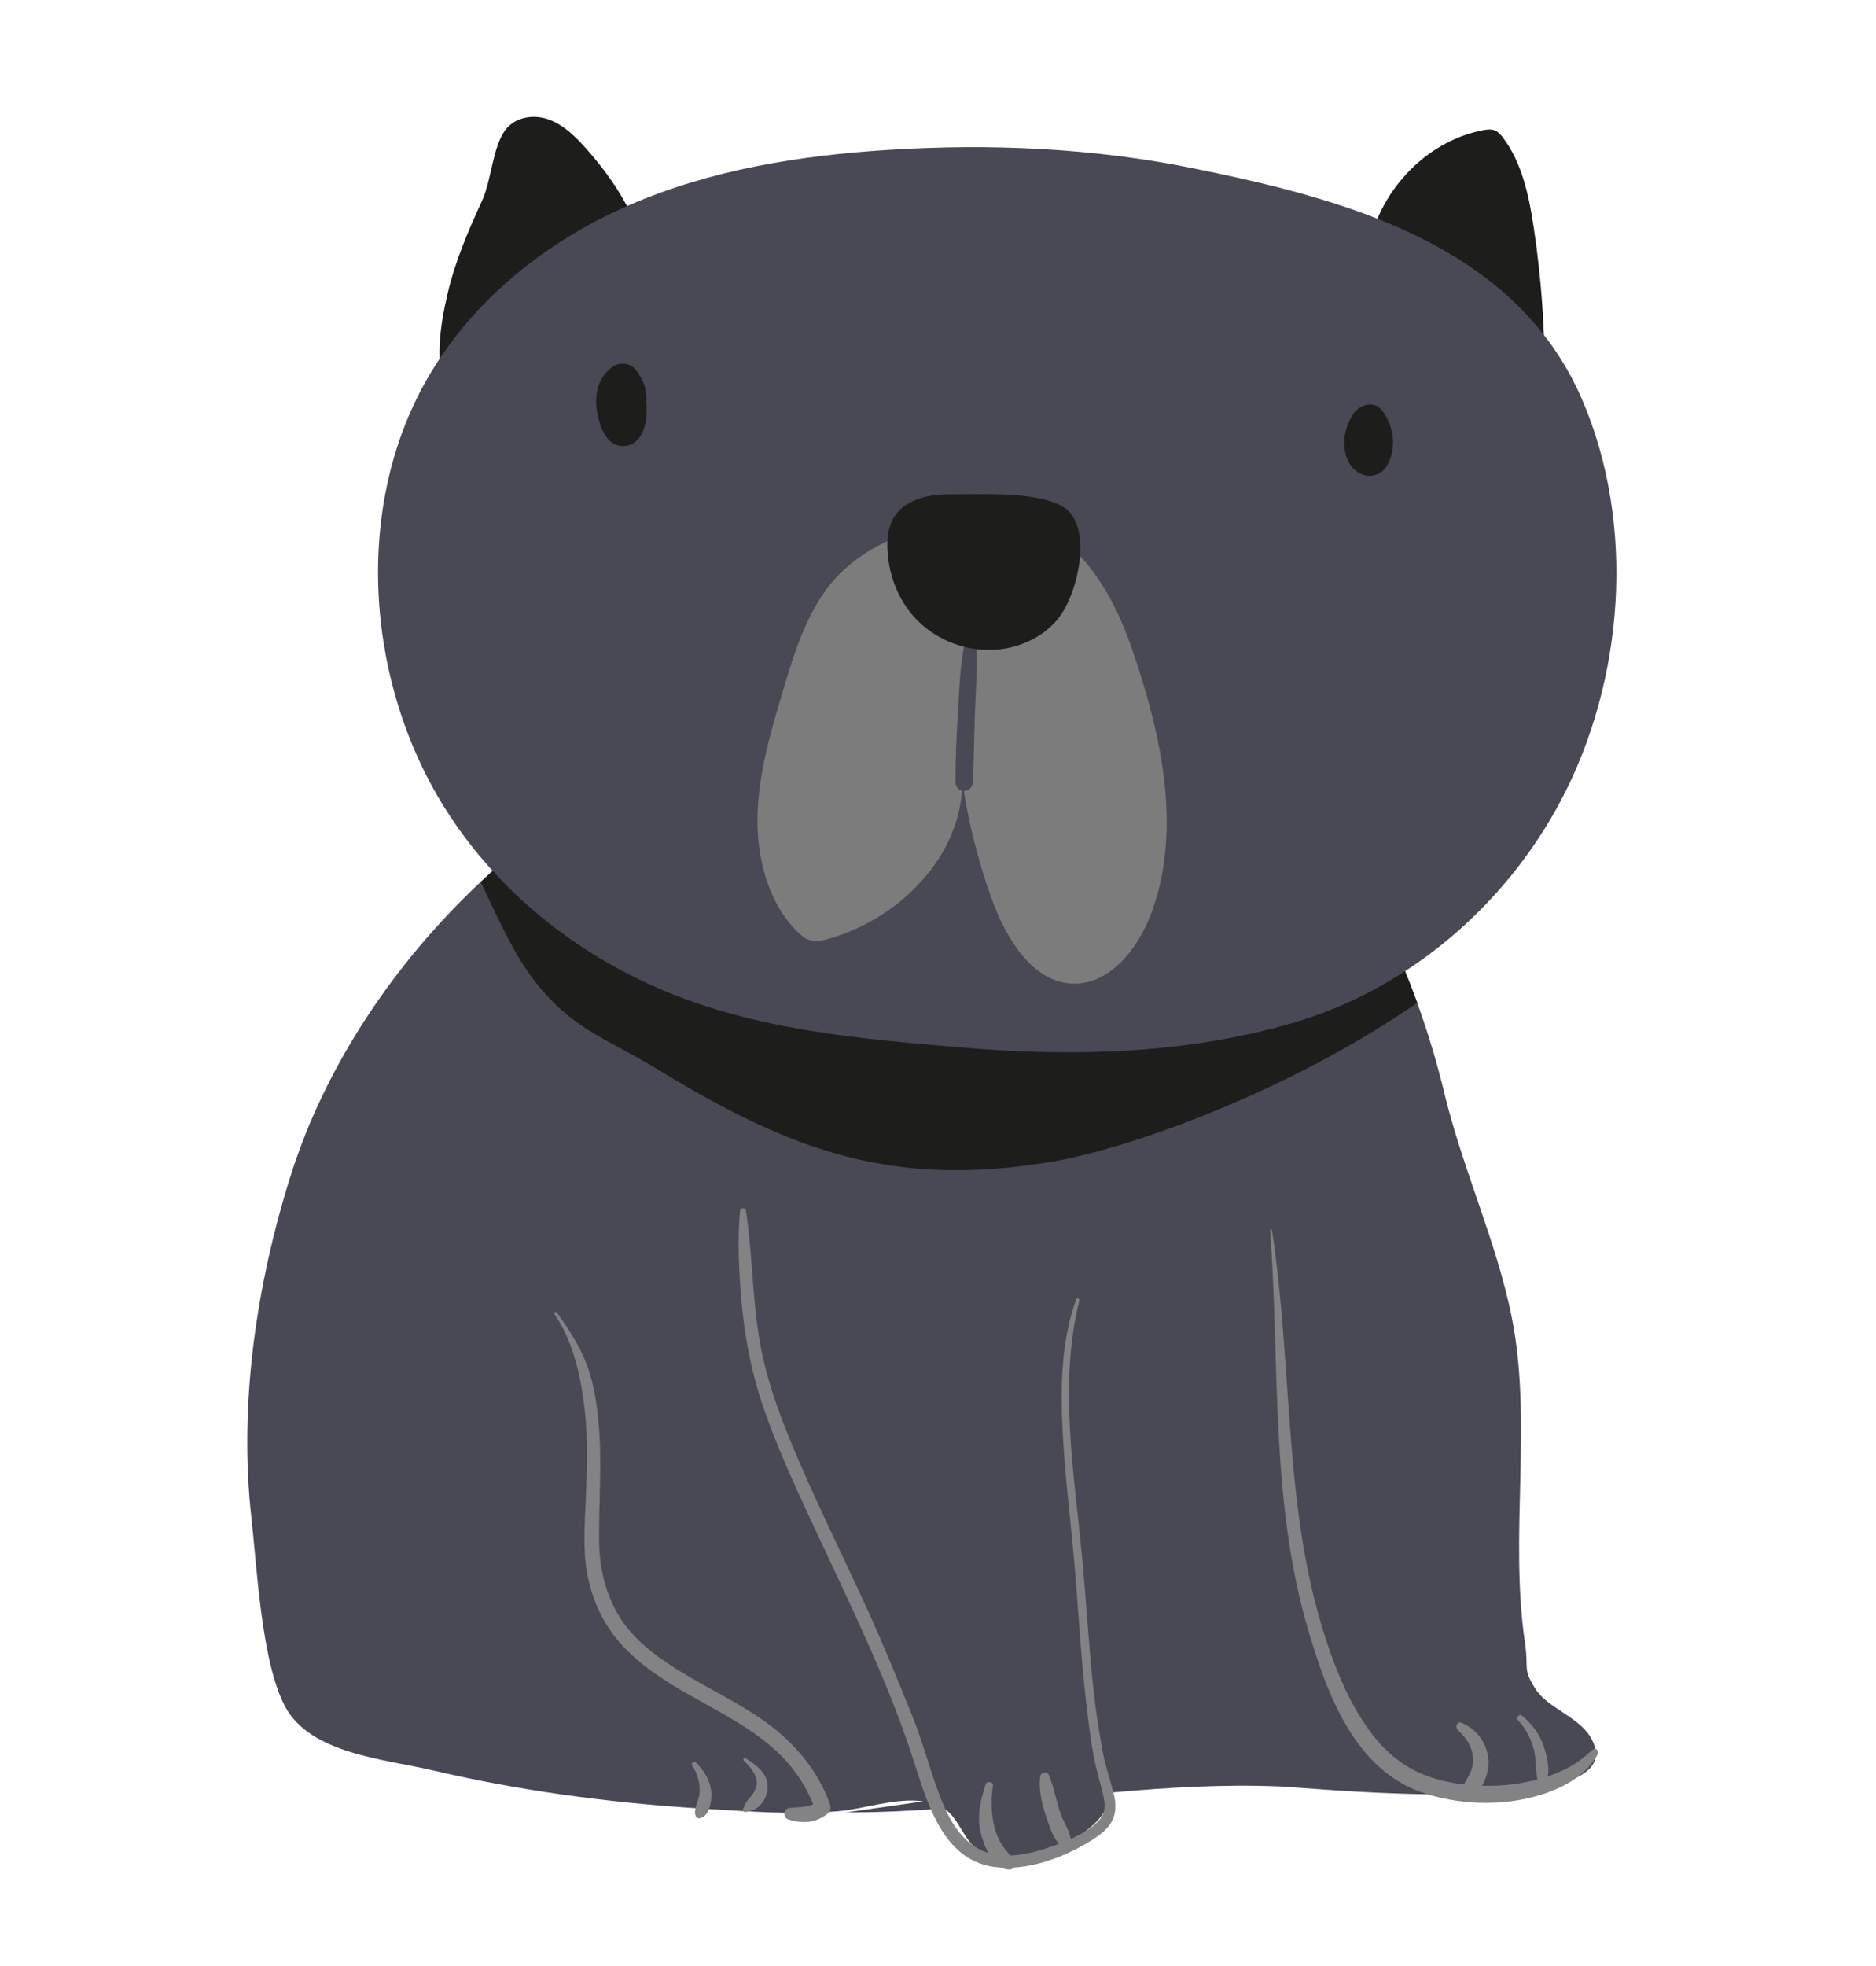 <?xml version="1.0" encoding="utf-8"?>
<!-- Generator: Adobe Illustrator 26.1.0, SVG Export Plug-In . SVG Version: 6.00 Build 0)  -->
<svg version="1.1" id="Layer_1" xmlns="http://www.w3.org/2000/svg" xmlns:xlink="http://www.w3.org/1999/xlink" x="0px" y="0px"
	 viewBox="0 0 595.28 623.62" style="enable-background:new 0 0 595.28 623.62;" xml:space="preserve">
<style type="text/css">
	.st0{fill:#484955;}
	.st1{fill:#838385;}
	.st2{fill:#1D1D1B;}
	.st3{fill:#7D7C7C;}
</style>
<g>
	<g>
		<g>
			<path class="st0" d="M506.27,557.65L506.27,557.65c-0.55,2.49-2.57,4.46-5.71,6.04c-6.86,3.44-19.01,4.91-32.4,5.36
				c-1.67,0.05-3.37,0.09-5.08,0.11c-3.34,0.05-6.73,0.04-10.1-0.01c-21.35-0.3-42.07-2.28-46.94-2.49
				c-17.68-0.73-35.23,0.31-52.74,1.88c-0.59,0.05-1.17,0.11-1.75,0.16c0.52,2.09-0.06,4.27-1.43,6.41c0,0.01-0.01,0.01-0.01,0.01
				c-1.23,1.94-3.13,3.84-5.45,5.61c-0.01,0.01-0.02,0.02-0.04,0.02c-1.45,1.12-3.08,2.16-4.81,3.13c-0.94,0.53-1.92,1.03-2.92,1.5
				c-5.08,2.41-10.72,4.05-15.67,4.35c-2.51,0.16-4.84-0.04-6.82-0.64h-0.01c-0.9-0.26-1.71-0.62-2.45-1.07
				c-1.34-0.81-2.42-1.75-3.36-2.75l-0.01-0.01c-3.46-3.76-4.75-8.52-8.6-11.34c-0.13-0.11-0.26-0.2-0.41-0.28
				c-1.4,0.1-2.8,0.2-4.21,0.29h-0.01c-7.68,0.52-15.37,0.87-23.08,0.95c-1.29,0.02-2.57,0.03-3.84,0.03l24.57-3.52
				c-8.73-1.24-18.81,2.43-26.96,3.12c-0.95,0.08-1.9,0.15-2.85,0.21h-0.01c-4.7,0.3-9.45,0.36-14.21,0.28
				c-3.76-0.06-7.52-0.21-11.28-0.41c0,0,0,0-0.01,0c-0.61-0.03-1.23-0.06-1.83-0.1c-3.65-0.2-7.28-0.44-10.88-0.66
				c-0.66-0.04-1.31-0.08-1.97-0.12c-0.78-0.04-1.55-0.1-2.33-0.16c-28.2-1.83-56.29-5.62-83.81-12.09
				c-14.79-3.48-38.45-5.14-46.42-20.2c-7.46-14.09-8.85-43.71-10.66-59.84c-4.05-35.99,1.62-74.25,12.52-108.71
				c11.12-35.14,33.3-67.76,60.23-92.96c2.25-2.11,4.53-4.16,6.84-6.16c7.5-6.49,17.28-13.19,28.27-19.35
				c28.45-15.99,65.06-28.48,91.57-24.79l76.84-0.48c12.41,0.2,23.58,3.32,33.61,8.57c7.43,3.9,14.22,8.96,20.42,14.89
				c6.82,6.52,12.92,14.09,18.33,22.28c8.85,13.39,15.88,28.45,21.3,43.37c3.57,9.87,6.44,19.68,8.67,28.89
				c5.75,23.86,16.57,47.1,21.33,70.87c6.67,33.35-0.87,69.42,4.23,103.56c1.2,8.04-0.9,7.84,3.36,14.43
				c3.82,5.89,13.29,8.68,17.2,14.87c0.91,1.45,1.48,2.79,1.74,4.04C506.46,555.78,506.46,556.75,506.27,557.65z"/>
			<path class="st1" d="M403.61,390.19c4.41,28.94,4.57,58.24,8.08,87.28c1.73,14.34,4.5,28.57,8.96,42.32
				c3.53,10.86,8.05,21.74,15.14,30.8c4.3,5.49,9.77,9.91,16.28,12.47c5.71,2.25,11.88,3.15,17.98,3.37
				c6.59,0.24,13.15-0.57,19.47-2.44c2.99-0.88,5.91-2.08,8.65-3.58c2.68-1.46,4.95-3.42,7.25-5.42c0.98-0.85,2.08,0.43,1.55,1.43
				c-4.59,8.59-15.25,12.74-24.28,14.43c-9.89,1.84-20.42,1.16-30.03-1.79c-22.64-6.96-31.54-31.59-37.59-52.14
				c-12.1-41.1-8.91-84.41-12.05-126.64C403.01,389.93,403.55,389.81,403.61,390.19L403.61,390.19z"/>
			<path class="st1" d="M342.46,412.56c-6.52,26.57-1.68,54.45,0.88,81.2c1.36,14.17,2.11,28.39,3.67,42.54
				c0.75,6.78,1.77,13.53,3.08,20.23c0.79,4.06,2.15,7.96,3.19,11.96c0.72,2.76,1.04,5.69-0.08,8.39c-1.41,3.39-4.74,5.6-7.75,7.43
				c-8.58,5.2-19.93,9.29-30.11,7.86c-16.58-2.32-21.37-21.27-25.75-34.67c-8.22-25.18-20.08-49.01-31.21-72.98
				c-6.05-13.03-12.24-26.24-16.75-39.9c-4.24-12.85-6.2-26.31-6.94-39.79c-0.38-6.91-0.5-13.86,0.13-20.75
				c0.1-1.05,1.71-1.16,1.88-0.09c2.06,13.64,1.98,27.51,4.31,41.15c2.41,14.05,7.6,27.05,13.26,40.06
				c5.84,13.43,12.26,26.6,18.45,39.88c6.09,13.06,11.59,26.3,16.94,39.68c3.2,8,5.31,16.37,8.37,24.42
				c2.51,6.62,5.84,13.51,12.23,17.14c8.24,4.69,19.17,1.16,27.22-2.05c4.06-1.62,9.12-4,11.83-7.59c1.7-2.25,1.25-5.02,0.66-7.59
				c-0.92-4.02-2.19-7.94-2.93-12.01c-1.23-6.71-2-13.51-2.74-20.29c-1.55-14.16-2.25-28.38-3.53-42.56
				c-1.23-13.58-2.95-27.12-3.61-40.75c-0.62-12.9-0.46-26.03,3.36-38.47c0.29-0.95,0.62-1.89,0.95-2.83
				C341.68,411.51,342.62,411.9,342.46,412.56L342.46,412.56z"/>
			<path class="st1" d="M176.73,416.31c3.68,5.29,7.22,10.54,9.49,16.62c2.19,5.87,3.14,12.14,3.71,18.35
				c1.14,12.52,0.07,25.03,0.17,37.55c0.07,8.44,2.03,16.81,6.47,24.04c3.71,6.02,9.27,10.68,15.06,14.6
				c9.46,6.4,19.99,11.03,29.44,17.45c10.02,6.8,18.2,15.82,22.26,27.38c0.37,1.04,0.29,2.23-0.65,2.97
				c-3.8,2.99-8.07,3.29-12.57,1.84c-1.75-0.56-1.5-3.35,0.32-3.6c3.16-0.43,6.42,0.03,9.06-2.05c-0.22,0.99-0.43,1.98-0.65,2.97
				c-2.59-7.35-6.86-13.83-12.61-19.11c-5.49-5.03-11.92-8.93-18.37-12.59c-12.57-7.11-26.34-13.79-34.62-26.16
				c-3.41-5.09-5.61-10.8-6.79-16.79c-1.58-8-0.89-16.14-0.57-24.22c0.4-9.89,0.74-19.81-0.49-29.65
				c-1.22-9.8-3.68-20.77-9.39-28.99C175.66,416.42,176.38,415.81,176.73,416.31L176.73,416.31z"/>
			<path class="st1" d="M236.64,557.73c3.22,2.11,6.78,4.48,6.93,8.75c0.16,4.19-2.89,8.02-7.05,8.29
				c-0.49,0.03-1.02-0.39-0.78-0.93c0.6-1.35,1.01-2.36,2.07-3.45c1.01-1.05,1.71-2.2,2.16-3.58c0.96-2.93-1.89-6.53-3.91-8.27
				C235.59,558.12,236.1,557.37,236.64,557.73L236.64,557.73z"/>
			<path class="st1" d="M220.87,559.12c2.51,2.54,4.36,5.36,4.8,8.97c0.32,2.63-0.4,8.25-3.71,8.66c-0.47,0.06-0.98-0.14-1.17-0.6
				c-0.93-2.2,0.94-4.87,1.17-7.16c0.31-3.1-0.59-6.28-2.26-8.88C219.16,559.28,220.16,558.4,220.87,559.12L220.87,559.12z"/>
			<path class="st1" d="M483,544.23c3.12,2.66,5.4,5.54,6.76,9.44c1.3,3.76,2.61,9.23,0.22,12.76c-0.36,0.54-1.21,0.44-1.47-0.13
				c-1.55-3.31-0.87-7.4-1.71-10.96c-0.82-3.48-2.62-7.11-5.13-9.66C480.88,544.88,482.14,543.5,483,544.23L483,544.23z"/>
			<path class="st1" d="M463.81,546.48c4.84,2.03,8.07,6.45,8.48,11.71c0.37,4.8-2.45,11.73-7.73,12.62
				c-1.02,0.17-1.76-0.8-1.46-1.74c1.15-3.62,4-6.1,4.31-10.08c0.33-4.12-1.9-7.52-4.82-10.22
				C461.59,547.84,462.32,545.86,463.81,546.48L463.81,546.48z"/>
			<path class="st1" d="M332.82,563c1.72,4.25,2.44,8.92,4.05,13.24c0.56,1.5,5.07,8.72,1.7,9.4c-3.54,0.72-5.63-6.55-6.46-8.97
				c-1.38-4.04-2.69-8.89-2.04-13.18C330.28,562.17,332.25,561.58,332.82,563L332.82,563z"/>
			<path class="st1" d="M315.07,566.52c-0.69,4.2-0.58,8.7,0.44,12.83c0.52,2.12,1.33,4.2,2.53,6.03c1.24,1.9,3.43,3.63,3.69,5.99
				c0.08,0.69-0.33,1.57-1.12,1.63c-5.36,0.37-8.34-7.37-9.4-11.55c-1.31-5.14-0.09-10.57,1.56-15.45
				C313.19,564.73,315.29,565.17,315.07,566.52L315.07,566.52z"/>
		</g>
	</g>
	<path class="st2" d="M449.71,318.08c-39.03,27.1-90.12,46.26-117.08,50.61c-49.61,8.01-81.51-3.61-123.42-29.19
		c-17.41-10.63-28.72-13.08-41.45-30.87c-5.44-7.61-10.59-19.19-15.23-28.87c2.25-2.11,4.53-4.16,6.84-6.16
		c7.5-6.49,17.28-13.19,28.27-19.35c25.31-0.26,51.18,1.8,70.06,1.59c41.31-0.46,83.02,2.01,124.29,0
		c9.72-0.48,19.02-1.75,28.08-3.39c6.82,6.52,12.92,14.09,18.33,22.28C437.26,288.11,444.29,303.17,449.71,318.08z"/>
	<path class="st2" d="M435.01,75.37c4.67-17.21,19.07-30.97,35.64-34.07c1.26-0.24,2.6-0.41,3.78,0.11
		c1.01,0.44,1.78,1.34,2.47,2.24c6.05,7.95,8.25,18.4,9.77,28.5c2.43,16.1,3.59,32.42,3.47,48.72L435.01,75.37z"/>
	<path class="st2" d="M199.28,73.18c1.97,0.14,1.96-3.15,1.07-5.02c-3.63-7.7-8.66-14.58-14.2-20.85
		c-3.47-3.92-7.33-7.74-12.13-9.45c-4.8-1.7-10.77-0.74-13.82,3.57c-3.94,5.58-4.22,15.6-7.19,22.13
		c-4.49,9.87-8.54,19.07-11.04,29.82c-2.35,10.08-3.86,20.87-0.8,30.73L199.28,73.18z"/>
	<path class="st0" d="M342.16,333.77c23.26-0.21,46.52-2.89,68.91-9.55c35.33-10.5,66.37-36.46,84.34-70.52
		c19.88-37.69,23.86-87.27,6.49-127.23c-21.47-49.41-76.41-63.53-122.95-73.02c-31.97-6.52-64.76-7.96-97.26-5.89
		c-27.98,1.78-56.12,6.24-82.07,17.53s-49.7,29.87-64.25,55.39c-23.65,41.48-19.08,97.56,6.82,137.48
		c16.4,25.29,40.43,44.2,67.04,55.67c30.7,13.23,63.79,15.93,96.79,18.7C317.99,333.33,330.08,333.88,342.16,333.77z"/>
	<path class="st2" d="M198.55,116.17c8.19,2.95,9.79,25.2-0.85,25.33c-5.47,0.07-7.68-6.81-8.34-11.56
		c-0.77-5.58,0.72-10.64,5.3-13.77c1.96-1.34,5.36-1.03,6.91,0.95c2.25,2.86,3.65,5.76,3.56,9.58c-0.07,3.37-2.64,6.24-5.86,6.24
		c-3.51,0-5.44-2.88-5.86-6.24c-0.11-0.87-0.38-1.46-0.81-2.21c2.6,0.73,5.2,1.45,7.81,2.18c-1.01,0.48-0.79,0.77-0.81,2.1
		c-0.01,0.92,0.12,1.74,0.29,2.63c0.06,0.29,0.13,0.58,0.19,0.87c0.75,1.98-0.42,1.87-3.53-0.33c-0.04-0.7,0.76-2.37,0.86-3.13
		c0.15-1.1,0.14-2.32-0.01-3.43c-0.32-2.41-1.62-4.45-1.73-6.88C195.61,116.99,197.19,115.69,198.55,116.17L198.55,116.17z"/>
	<path class="st2" d="M432.09,129.34c7.36,0.96,12.13,13.83,6.71,19.66c-3.44,3.7-8.88,1.65-10.93-2.58
		c-2.42-4.98-1.34-10.52,1.45-15c1.88-3.01,6.7-4.6,9.21-1.26c3.75,4.98,4.8,11.83,1.61,17.49c-1.71,3.03-5.53,4.15-8.42,2.35
		c-3.17-1.98-3.51-5.69-2.21-8.97c0.49-1.23,0.33-2.17-0.19-3.31c2.67,0.75,5.35,1.49,8.02,2.24c0.59-0.4-0.26,0.3-0.36,0.79
		c-0.06,0.3-0.03,1.23-0.13,1.42c0.01,0.14,0.04,0.27,0.1,0.39c-1.22-0.15-2.45-0.31-3.67-0.46c-0.01-0.02,0.26-2.33,0.26-2.41
		c-0.04-3.27-1.4-6.16-2.27-9.21C431.12,129.98,431.54,129.27,432.09,129.34L432.09,129.34z"/>
	<path class="st3" d="M359.16,205.73c9.34,27.13,16.19,57.66,5.97,84.43c-4.29,11.25-13.3,22.19-24.7,21.85
		c-12.87-0.38-21.26-14.39-25.86-27.2c-4.24-11.81-7.32-24.1-9.16-36.59c-0.41,24.12-20.81,43.61-42.75,49.63
		c-1.86,0.51-3.83,0.95-5.68,0.39c-1.52-0.46-2.8-1.54-3.96-2.69c-9.27-9.18-12.97-23.38-12.65-36.85
		c0.32-13.48,4.19-26.54,8.02-39.38c3.62-12.13,7.43-24.64,15.29-34.22c12.91-15.74,36.53-21.31,55.54-20.27
		C340.3,165.97,352.59,186.64,359.16,205.73z"/>
	<path class="st0" d="M309.8,204.39c0.48,7.2-0.21,14.62-0.45,21.83c-0.24,7.29-0.31,14.58-0.67,21.86c-0.19,3.72-5.43,3.78-5.47,0
		c-0.08-7.62,0.34-15.21,0.79-22.81c0.42-7.08,0.65-14.48,2.11-21.41C306.59,201.55,309.66,202.24,309.8,204.39L309.8,204.39z"/>
	<path class="st2" d="M287.24,160.32c-3.3,2.31-5.54,5.99-5.67,11.68c-0.19,8.2,2.57,16.6,7.69,22.76
		c8.37,10.07,22.62,13.94,34.6,9.68c4.48-1.59,8.68-4.26,11.78-8.06c6.74-8.28,11.4-30.27,1.38-35.8
		c-8.68-4.79-25.26-3.7-34.76-3.81C296.93,156.7,291.29,157.48,287.24,160.32z"/>
</g>
</svg>
